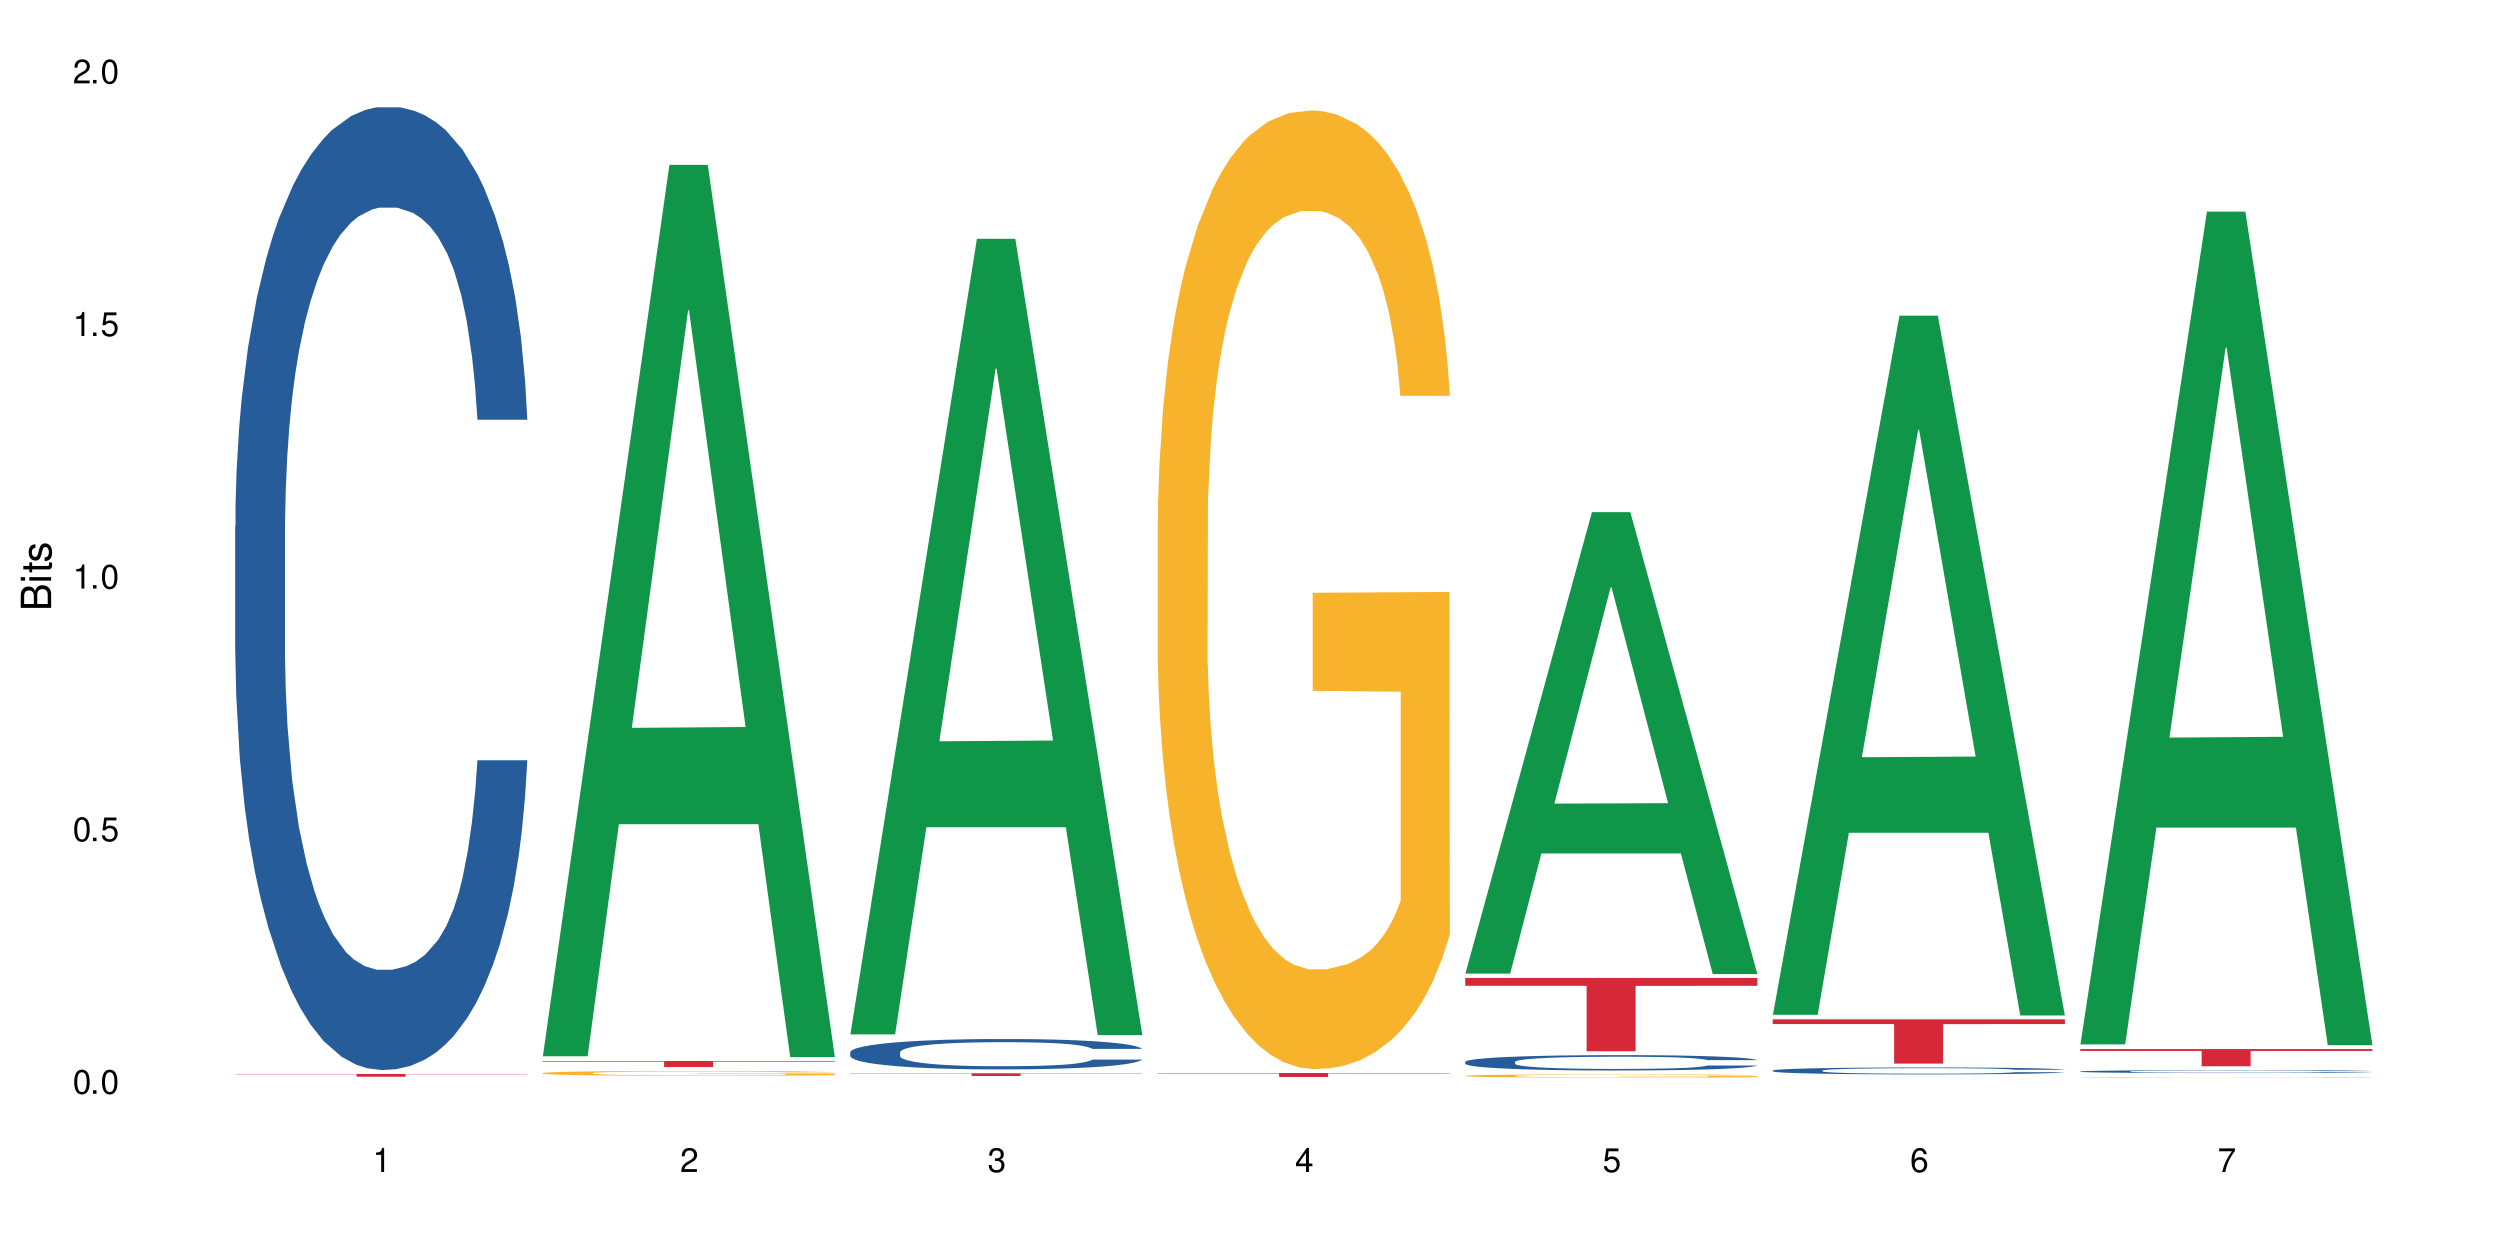 <?xml version="1.0" encoding="UTF-8"?>
<svg xmlns="http://www.w3.org/2000/svg" xmlns:xlink="http://www.w3.org/1999/xlink" width="720" height="360" viewBox="0 0 720 360">
<defs>
<g>
<g id="glyph-0-0">
</g>
<g id="glyph-0-1">
<path d="M 2.641 -6.938 C 2 -6.938 1.422 -6.656 1.078 -6.172 C 0.641 -5.562 0.406 -4.641 0.406 -3.359 C 0.406 -1.016 1.188 0.219 2.641 0.219 C 4.078 0.219 4.859 -1.016 4.859 -3.297 C 4.859 -4.641 4.656 -5.547 4.203 -6.172 C 3.844 -6.656 3.281 -6.938 2.641 -6.938 Z M 2.641 -6.188 C 3.547 -6.188 4 -5.25 4 -3.375 C 4 -1.406 3.562 -0.484 2.625 -0.484 C 1.734 -0.484 1.281 -1.438 1.281 -3.344 C 1.281 -5.25 1.734 -6.188 2.641 -6.188 Z M 2.641 -6.188 "/>
</g>
<g id="glyph-0-2">
<path d="M 1.828 -1 L 0.828 -1 L 0.828 0 L 1.828 0 Z M 1.828 -1 "/>
</g>
<g id="glyph-0-3">
<path d="M 4.562 -6.797 L 1.062 -6.797 L 0.547 -3.094 L 1.328 -3.094 C 1.719 -3.562 2.047 -3.734 2.578 -3.734 C 3.484 -3.734 4.062 -3.109 4.062 -2.094 C 4.062 -1.125 3.484 -0.531 2.578 -0.531 C 1.828 -0.531 1.375 -0.906 1.188 -1.672 L 0.328 -1.672 C 0.453 -1.109 0.547 -0.844 0.75 -0.594 C 1.125 -0.078 1.828 0.219 2.594 0.219 C 3.969 0.219 4.922 -0.781 4.922 -2.219 C 4.922 -3.562 4.031 -4.484 2.719 -4.484 C 2.25 -4.484 1.859 -4.359 1.469 -4.062 L 1.734 -5.969 L 4.562 -5.969 Z M 4.562 -6.797 "/>
</g>
<g id="glyph-0-4">
<path d="M 2.484 -4.938 L 2.484 0 L 3.328 0 L 3.328 -6.938 L 2.766 -6.938 C 2.469 -5.875 2.281 -5.734 0.984 -5.562 L 0.984 -4.938 Z M 2.484 -4.938 "/>
</g>
<g id="glyph-0-5">
<path d="M 4.859 -0.828 L 1.281 -0.828 C 1.359 -1.406 1.672 -1.781 2.5 -2.281 L 3.469 -2.828 C 4.406 -3.344 4.906 -4.062 4.906 -4.906 C 4.906 -5.484 4.672 -6.031 4.266 -6.406 C 3.859 -6.766 3.375 -6.938 2.719 -6.938 C 1.859 -6.938 1.219 -6.625 0.844 -6.031 C 0.609 -5.672 0.5 -5.234 0.484 -4.531 L 1.328 -4.531 C 1.359 -5.016 1.406 -5.281 1.531 -5.516 C 1.75 -5.938 2.188 -6.203 2.703 -6.203 C 3.469 -6.203 4.031 -5.641 4.031 -4.891 C 4.031 -4.344 3.719 -3.859 3.125 -3.516 L 2.234 -3 C 0.812 -2.172 0.406 -1.531 0.328 -0.016 L 4.859 -0.016 Z M 4.859 -0.828 "/>
</g>
<g id="glyph-0-6">
<path d="M 2.125 -3.188 L 2.578 -3.188 C 3.5 -3.188 3.984 -2.766 3.984 -1.922 C 3.984 -1.062 3.469 -0.531 2.594 -0.531 C 1.656 -0.531 1.203 -1 1.156 -2.016 L 0.312 -2.016 C 0.344 -1.453 0.438 -1.094 0.609 -0.781 C 0.953 -0.109 1.625 0.219 2.547 0.219 C 3.953 0.219 4.859 -0.625 4.859 -1.938 C 4.859 -2.828 4.516 -3.297 3.703 -3.594 C 4.344 -3.844 4.656 -4.328 4.656 -5.031 C 4.656 -6.219 3.875 -6.938 2.578 -6.938 C 1.203 -6.938 0.484 -6.172 0.453 -4.703 L 1.297 -4.703 C 1.312 -5.125 1.344 -5.359 1.453 -5.578 C 1.641 -5.969 2.062 -6.203 2.594 -6.203 C 3.344 -6.203 3.797 -5.75 3.797 -5 C 3.797 -4.516 3.609 -4.219 3.25 -4.047 C 3.016 -3.953 2.703 -3.922 2.125 -3.906 Z M 2.125 -3.188 "/>
</g>
<g id="glyph-0-7">
<path d="M 3.141 -1.672 L 3.141 0 L 3.984 0 L 3.984 -1.672 L 4.984 -1.672 L 4.984 -2.438 L 3.984 -2.438 L 3.984 -6.938 L 3.359 -6.938 L 0.266 -2.578 L 0.266 -1.672 Z M 3.141 -2.438 L 1 -2.438 L 3.141 -5.5 Z M 3.141 -2.438 "/>
</g>
<g id="glyph-0-8">
<path d="M 4.781 -5.125 C 4.609 -6.266 3.891 -6.938 2.844 -6.938 C 2.094 -6.938 1.422 -6.578 1.031 -5.953 C 0.594 -5.266 0.406 -4.422 0.406 -3.172 C 0.406 -2 0.578 -1.25 0.984 -0.641 C 1.359 -0.078 1.953 0.219 2.703 0.219 C 3.984 0.219 4.922 -0.75 4.922 -2.094 C 4.922 -3.375 4.062 -4.281 2.844 -4.281 C 2.172 -4.281 1.641 -4.031 1.281 -3.516 C 1.281 -5.234 1.828 -6.188 2.797 -6.188 C 3.391 -6.188 3.797 -5.797 3.938 -5.125 Z M 2.734 -3.531 C 3.547 -3.531 4.062 -2.953 4.062 -2.031 C 4.062 -1.156 3.484 -0.531 2.703 -0.531 C 1.922 -0.531 1.328 -1.188 1.328 -2.078 C 1.328 -2.938 1.906 -3.531 2.734 -3.531 Z M 2.734 -3.531 "/>
</g>
<g id="glyph-0-9">
<path d="M 4.984 -6.797 L 0.438 -6.797 L 0.438 -5.969 L 4.109 -5.969 C 2.5 -3.656 1.828 -2.234 1.328 0 L 2.219 0 C 2.594 -2.172 3.453 -4.047 4.984 -6.094 Z M 4.984 -6.797 "/>
</g>
<g id="glyph-1-0">
</g>
<g id="glyph-1-1">
<path d="M 0 -0.953 L 0 -4.891 C 0 -5.719 -0.234 -6.344 -0.734 -6.797 C -1.188 -7.234 -1.812 -7.469 -2.5 -7.469 C -3.547 -7.469 -4.188 -7 -4.625 -5.875 C -4.984 -6.688 -5.625 -7.094 -6.531 -7.094 C -7.172 -7.094 -7.734 -6.859 -8.141 -6.391 C -8.562 -5.922 -8.75 -5.344 -8.75 -4.5 L -8.75 -0.953 Z M -4.984 -2.062 L -7.766 -2.062 L -7.766 -4.219 C -7.766 -4.844 -7.688 -5.203 -7.453 -5.5 C -7.219 -5.812 -6.859 -5.969 -6.375 -5.969 C -5.891 -5.969 -5.531 -5.812 -5.297 -5.5 C -5.062 -5.203 -4.984 -4.844 -4.984 -4.219 Z M -0.984 -2.062 L -4 -2.062 L -4 -4.781 C -4 -5.766 -3.438 -6.359 -2.484 -6.359 C -1.547 -6.359 -0.984 -5.766 -0.984 -4.781 Z M -0.984 -2.062 "/>
</g>
<g id="glyph-1-2">
<path d="M -6.281 -1.797 L -6.281 -0.797 L 0 -0.797 L 0 -1.797 Z M -8.75 -1.797 L -8.75 -0.797 L -7.484 -0.797 L -7.484 -1.797 Z M -8.75 -1.797 "/>
</g>
<g id="glyph-1-3">
<path d="M -6.281 -3.047 L -6.281 -2.016 L -8.016 -2.016 L -8.016 -1.016 L -6.281 -1.016 L -6.281 -0.172 L -5.469 -0.172 L -5.469 -1.016 L -0.719 -1.016 C -0.078 -1.016 0.281 -1.453 0.281 -2.234 C 0.281 -2.5 0.25 -2.719 0.188 -3.047 L -0.641 -3.047 C -0.609 -2.906 -0.594 -2.766 -0.594 -2.562 C -0.594 -2.141 -0.719 -2.016 -1.156 -2.016 L -5.469 -2.016 L -5.469 -3.047 Z M -6.281 -3.047 "/>
</g>
<g id="glyph-1-4">
<path d="M -4.531 -5.25 C -5.766 -5.25 -6.469 -4.422 -6.469 -2.969 C -6.469 -1.516 -5.719 -0.562 -4.547 -0.562 C -3.562 -0.562 -3.094 -1.062 -2.734 -2.562 L -2.516 -3.484 C -2.344 -4.188 -2.094 -4.469 -1.641 -4.469 C -1.047 -4.469 -0.641 -3.875 -0.641 -3 C -0.641 -2.453 -0.797 -2 -1.062 -1.75 C -1.25 -1.594 -1.422 -1.531 -1.875 -1.469 L -1.875 -0.406 C -0.422 -0.453 0.281 -1.266 0.281 -2.922 C 0.281 -4.5 -0.5 -5.516 -1.719 -5.516 C -2.656 -5.516 -3.172 -4.984 -3.469 -3.734 L -3.703 -2.766 C -3.891 -1.953 -4.156 -1.609 -4.594 -1.609 C -5.188 -1.609 -5.547 -2.125 -5.547 -2.938 C -5.547 -3.75 -5.203 -4.172 -4.531 -4.203 Z M -4.531 -5.25 "/>
</g>
</g>
</defs>
<rect x="-72" y="-36" width="864" height="432" fill="rgb(100%, 100%, 100%)" fill-opacity="1"/>
<path fill-rule="nonzero" fill="rgb(14.51%, 36.078%, 60%)" fill-opacity="1" d="M 67.73 151.547 L 67.832 151.293 L 67.832 145.211 L 68.141 135.582 L 68.859 123.414 L 69.578 115.051 L 71.426 100.098 L 73.988 85.652 L 76.656 74.5 L 78.605 67.91 L 80.352 62.84 L 84.352 53.465 L 86.918 48.648 L 89.688 44.34 L 93.074 40.031 L 95.535 37.496 L 101.078 33.441 L 105.18 31.668 L 108.363 30.906 L 115.238 30.906 L 119.34 31.918 L 122.316 33.188 L 125.598 35.215 L 128.371 37.496 L 133.191 43.07 L 137.5 50.168 L 139.449 54.223 L 142.527 62.082 L 144.891 69.684 L 146.531 76.273 L 148.379 85.652 L 150.02 97.055 L 151.25 109.98 L 151.867 120.879 L 137.5 120.879 L 136.785 110.742 L 135.961 102.887 L 134.422 92.492 L 132.883 85.145 L 130.73 77.793 L 128.781 72.977 L 126.113 68.164 L 123.754 65.121 L 121.289 62.84 L 118.93 61.32 L 114.414 59.801 L 109.184 59.801 L 107.234 60.305 L 103.23 62.332 L 101.078 64.109 L 98 67.656 L 95.844 70.949 L 93.281 76.02 L 91.535 80.328 L 89.379 86.918 L 87.84 92.746 L 86.098 101.109 L 85.07 107.449 L 84.148 114.543 L 83.328 122.906 L 82.711 131.777 L 82.301 141.156 L 82.094 150.281 L 82.094 189.566 L 82.301 198.688 L 82.812 209.332 L 84.148 224.793 L 86.098 238.227 L 88.355 248.871 L 90.508 256.477 L 91.742 260.023 L 93.383 264.078 L 95.945 269.148 L 99.641 274.215 L 101.797 276.242 L 105.078 278.273 L 108.465 279.285 L 112.98 279.285 L 116.98 278.273 L 119.648 277.004 L 122.418 274.977 L 126.215 270.668 L 128.574 266.613 L 130.629 261.797 L 132.168 256.98 L 133.191 252.926 L 134.73 245.07 L 135.961 236.453 L 136.887 227.582 L 137.5 218.965 L 151.867 218.965 L 151.25 229.102 L 150.328 238.988 L 149.402 246.336 L 147.969 255.207 L 146.324 263.066 L 143.965 271.934 L 142.016 277.766 L 139.449 284.102 L 137.09 288.918 L 134.527 293.227 L 130.73 298.293 L 128.266 300.828 L 125.598 303.109 L 122.418 305.137 L 118.418 306.91 L 114.109 307.926 L 110.105 308.18 L 105.797 307.672 L 102.617 306.656 L 98.41 304.375 L 93.176 299.816 L 89.379 295 L 86.406 290.184 L 83.84 285.113 L 80.969 278.273 L 77.273 267.121 L 75.016 258.504 L 73.477 251.406 L 71.734 241.523 L 70.5 232.652 L 69.066 218.457 L 68.039 200.465 L 67.73 186.523 Z M 67.73 151.547 "/>
<path fill-rule="nonzero" fill="rgb(83.922%, 15.686%, 22.353%)" fill-opacity="1" d="M 67.73 309.301 L 151.867 309.301 L 151.867 309.387 L 116.801 309.387 L 116.801 310.09 L 102.695 310.09 L 102.695 309.387 L 67.73 309.387 Z M 67.73 309.301 "/>
<path fill-rule="nonzero" fill="rgb(6.275%, 58.824%, 28.235%)" fill-opacity="1" d="M 156.293 304.203 L 156.383 303.961 L 192.789 47.477 L 203.844 47.477 L 240.43 304.441 L 227.574 304.441 L 218.406 237.367 L 178.227 237.367 L 169.238 304.203 L 156.293 304.203 L 182.094 209.617 L 214.723 209.379 L 198.453 89.461 L 198.273 89.219 L 198.094 89.941 L 182.004 209.379 L 182.094 209.617 Z M 156.293 304.203 "/>
<path fill-rule="nonzero" fill="rgb(96.863%, 70.196%, 16.863%)" fill-opacity="1" d="M 156.293 309.035 L 156.398 309.035 L 156.398 309.008 L 156.809 308.949 L 157.832 308.871 L 159.168 308.805 L 160.605 308.754 L 161.527 308.727 L 163.066 308.688 L 164.398 308.66 L 167.785 308.602 L 172.094 308.547 L 174.457 308.523 L 177.121 308.5 L 180.918 308.477 L 182.664 308.469 L 188 308.449 L 194.051 308.434 L 200.723 308.43 L 203.801 308.434 L 208.008 308.438 L 213.754 308.453 L 217.035 308.465 L 219.602 308.477 L 222.27 308.492 L 225.551 308.52 L 228.629 308.551 L 231.094 308.582 L 233.555 308.621 L 235.605 308.66 L 237.352 308.707 L 238.891 308.762 L 239.812 308.805 L 240.43 308.852 L 226.168 308.852 L 225.348 308.805 L 224.422 308.77 L 222.883 308.727 L 219.805 308.672 L 216.934 308.641 L 214.473 308.617 L 211.395 308.602 L 208.418 308.59 L 205.031 308.582 L 202.98 308.578 L 197.543 308.578 L 192.617 308.59 L 189.742 308.598 L 187.691 308.609 L 184.816 308.629 L 183.074 308.645 L 182.047 308.652 L 178.969 308.695 L 176.918 308.73 L 175.789 308.754 L 174.352 308.793 L 173.328 308.828 L 172.199 308.879 L 171.582 308.918 L 170.762 309.004 L 170.66 309.238 L 170.965 309.285 L 171.582 309.34 L 172.402 309.387 L 173.633 309.434 L 174.867 309.473 L 177.02 309.523 L 178.867 309.555 L 180.305 309.578 L 183.074 309.613 L 184.203 309.625 L 186.871 309.645 L 189.641 309.664 L 193.027 309.68 L 195.59 309.688 L 199.695 309.695 L 204.93 309.695 L 211.086 309.688 L 214.984 309.676 L 217.652 309.664 L 219.395 309.656 L 221.551 309.641 L 223.09 309.629 L 224.527 309.617 L 226.27 309.594 L 226.27 309.285 L 200.926 309.285 L 200.926 309.141 L 240.328 309.141 L 240.43 309.641 L 238.273 309.676 L 235.605 309.711 L 233.043 309.738 L 230.375 309.758 L 226.578 309.781 L 223.5 309.797 L 218.781 309.816 L 214.473 309.828 L 209.957 309.836 L 205.953 309.84 L 197.027 309.84 L 192.512 309.832 L 188.922 309.82 L 185.641 309.809 L 182.355 309.789 L 178.25 309.762 L 175.582 309.742 L 172.812 309.715 L 170.043 309.684 L 167.582 309.648 L 165.938 309.621 L 164.297 309.59 L 162.555 309.551 L 160.91 309.508 L 159.68 309.469 L 158.551 309.422 L 157.73 309.379 L 156.91 309.32 L 156.5 309.277 L 156.293 309.234 Z M 156.293 309.035 "/>
<path fill-rule="nonzero" fill="rgb(83.922%, 15.686%, 22.353%)" fill-opacity="1" d="M 156.293 305.566 L 240.43 305.566 L 240.43 305.754 L 205.363 305.754 L 205.363 307.309 L 191.258 307.309 L 191.258 305.754 L 156.293 305.754 Z M 156.293 305.566 "/>
<path fill-rule="nonzero" fill="rgb(6.275%, 58.824%, 28.235%)" fill-opacity="1" d="M 244.859 297.906 L 244.949 297.691 L 281.352 68.766 L 292.41 68.766 L 328.992 298.121 L 316.141 298.121 L 306.969 238.25 L 266.789 238.25 L 257.801 297.906 L 244.859 297.906 L 270.656 213.484 L 303.285 213.27 L 287.016 106.238 L 286.836 106.02 L 286.656 106.668 L 270.566 213.27 L 270.656 213.484 Z M 244.859 297.906 "/>
<path fill-rule="nonzero" fill="rgb(14.51%, 36.078%, 60%)" fill-opacity="1" d="M 244.859 303.047 L 244.961 303.039 L 244.961 302.848 L 245.27 302.543 L 245.988 302.16 L 246.703 301.895 L 248.551 301.426 L 251.117 300.969 L 253.785 300.617 L 255.734 300.41 L 257.477 300.25 L 261.48 299.953 L 264.043 299.801 L 266.816 299.668 L 270.199 299.531 L 272.664 299.449 L 278.203 299.324 L 282.309 299.266 L 285.488 299.242 L 292.363 299.242 L 296.469 299.273 L 299.441 299.316 L 302.727 299.379 L 305.496 299.449 L 310.32 299.625 L 314.629 299.852 L 316.578 299.977 L 319.656 300.227 L 322.016 300.465 L 323.656 300.672 L 325.504 300.969 L 327.145 301.328 L 328.379 301.734 L 328.992 302.078 L 314.629 302.078 L 313.91 301.762 L 313.09 301.512 L 311.551 301.184 L 310.012 300.953 L 307.855 300.723 L 305.906 300.57 L 303.238 300.418 L 300.879 300.32 L 298.418 300.25 L 296.059 300.203 L 291.543 300.152 L 286.309 300.152 L 284.359 300.172 L 280.359 300.234 L 278.203 300.289 L 275.125 300.402 L 272.973 300.504 L 270.406 300.664 L 268.66 300.801 L 266.508 301.008 L 264.969 301.191 L 263.223 301.457 L 262.199 301.656 L 261.273 301.879 L 260.453 302.145 L 259.84 302.422 L 259.426 302.719 L 259.223 303.008 L 259.223 304.246 L 259.426 304.531 L 259.941 304.867 L 261.273 305.355 L 263.223 305.781 L 265.48 306.113 L 267.637 306.355 L 268.867 306.465 L 270.508 306.594 L 273.074 306.754 L 276.77 306.914 L 278.922 306.977 L 282.207 307.043 L 285.59 307.074 L 290.105 307.074 L 294.109 307.043 L 296.773 307 L 299.547 306.938 L 303.344 306.801 L 305.703 306.676 L 307.754 306.523 L 309.293 306.371 L 310.32 306.242 L 311.859 305.996 L 313.09 305.723 L 314.012 305.445 L 314.629 305.172 L 328.992 305.172 L 328.379 305.492 L 327.453 305.805 L 326.531 306.035 L 325.094 306.316 L 323.453 306.562 L 321.094 306.844 L 319.145 307.027 L 316.578 307.227 L 314.219 307.379 L 311.652 307.512 L 307.855 307.672 L 305.395 307.754 L 302.727 307.824 L 299.547 307.891 L 295.543 307.945 L 291.234 307.977 L 287.234 307.984 L 282.926 307.969 L 279.742 307.938 L 275.535 307.863 L 270.305 307.723 L 266.508 307.57 L 263.531 307.418 L 260.965 307.258 L 258.094 307.043 L 254.398 306.691 L 252.145 306.418 L 250.605 306.195 L 248.859 305.883 L 247.629 305.605 L 246.191 305.156 L 245.164 304.59 L 244.859 304.148 Z M 244.859 303.047 "/>
<path fill-rule="nonzero" fill="rgb(83.922%, 15.686%, 22.353%)" fill-opacity="1" d="M 244.859 309.105 L 328.992 309.105 L 328.992 309.191 L 293.93 309.191 L 293.93 309.883 L 279.82 309.883 L 279.82 309.191 L 244.859 309.191 Z M 244.859 309.105 "/>
<path fill-rule="nonzero" fill="rgb(96.863%, 70.196%, 16.863%)" fill-opacity="1" d="M 333.422 150.047 L 333.523 149.797 L 333.523 144.754 L 333.934 133.406 L 334.961 117.773 L 336.293 104.91 L 337.73 94.824 L 338.652 89.531 L 340.191 81.965 L 341.527 76.418 L 344.914 65.07 L 349.223 54.48 L 351.582 49.941 L 354.25 45.652 L 358.047 40.863 L 359.789 39.098 L 365.125 35.062 L 371.18 32.539 L 377.848 31.785 L 380.926 32.035 L 385.133 33.047 L 390.879 35.82 L 394.164 38.34 L 396.727 40.863 L 399.395 44.141 L 402.68 49.184 L 405.758 55.234 L 408.219 61.289 L 410.684 68.852 L 412.734 76.922 L 414.477 85.746 L 416.016 96.34 L 416.941 105.164 L 417.555 113.988 L 403.293 113.988 L 402.473 105.164 L 401.551 98.355 L 400.012 90.035 L 398.473 83.98 L 396.934 79.191 L 394.059 72.633 L 391.598 68.602 L 388.52 65.07 L 385.543 62.801 L 382.156 61.289 L 380.105 60.781 L 374.668 60.781 L 369.742 62.547 L 366.871 64.566 L 364.816 66.582 L 361.945 70.363 L 360.199 73.391 L 359.176 75.41 L 356.098 83.227 L 354.043 90.285 L 352.914 95.078 L 351.48 102.641 L 350.453 109.449 L 349.324 119.535 L 348.711 127.102 L 347.887 144.25 L 347.785 189.637 L 348.094 199.219 L 348.711 209.559 L 349.531 218.637 L 350.762 228.219 L 351.992 235.531 L 354.148 245.367 L 355.992 251.922 L 357.43 256.211 L 360.199 263.02 L 361.328 265.289 L 363.996 269.828 L 366.766 273.355 L 370.152 276.383 L 372.719 277.895 L 376.824 279.156 L 382.055 279.156 L 388.211 277.645 L 392.109 275.625 L 394.777 273.609 L 396.523 271.844 L 398.676 269.07 L 400.215 266.547 L 401.652 263.773 L 403.398 259.488 L 403.398 199.219 L 378.055 198.969 L 378.055 170.727 L 417.453 170.473 L 417.555 269.07 L 415.402 275.879 L 412.734 282.434 L 410.168 287.477 L 407.5 291.766 L 403.703 296.555 L 400.625 299.582 L 395.906 303.113 L 391.598 305.383 L 387.082 306.895 L 383.082 307.652 L 378.363 307.902 L 374.156 307.398 L 369.641 305.887 L 366.051 303.867 L 362.766 301.348 L 359.484 298.07 L 355.379 292.773 L 352.711 288.488 L 349.941 283.191 L 347.172 276.887 L 344.707 270.078 L 343.066 264.781 L 341.426 258.73 L 339.68 251.168 L 338.039 242.594 L 336.809 234.777 L 335.68 225.949 L 334.859 217.629 L 334.035 206.281 L 333.625 197.203 L 333.422 189.387 Z M 333.422 150.047 "/>
<path fill-rule="nonzero" fill="rgb(83.922%, 15.686%, 22.353%)" fill-opacity="1" d="M 333.422 309.023 L 417.555 309.023 L 417.555 309.148 L 382.492 309.148 L 382.492 310.164 L 368.383 310.164 L 368.383 309.148 L 333.422 309.148 Z M 333.422 309.023 "/>
<path fill-rule="nonzero" fill="rgb(6.275%, 58.824%, 28.235%)" fill-opacity="1" d="M 421.984 280.402 L 422.074 280.277 L 458.48 147.492 L 469.535 147.492 L 506.121 280.527 L 493.266 280.527 L 484.098 245.801 L 443.918 245.801 L 434.93 280.402 L 421.984 280.402 L 447.781 231.438 L 480.41 231.312 L 464.141 169.227 L 463.961 169.102 L 463.781 169.477 L 447.691 231.312 L 447.781 231.438 Z M 421.984 280.402 "/>
<path fill-rule="nonzero" fill="rgb(14.51%, 36.078%, 60%)" fill-opacity="1" d="M 421.984 305.805 L 422.086 305.801 L 422.086 305.703 L 422.395 305.551 L 423.113 305.355 L 423.832 305.223 L 425.68 304.984 L 428.242 304.754 L 430.91 304.574 L 432.859 304.469 L 434.605 304.391 L 438.605 304.238 L 441.172 304.164 L 443.941 304.094 L 447.328 304.023 L 449.789 303.984 L 455.332 303.922 L 459.434 303.891 L 462.617 303.879 L 469.488 303.879 L 473.594 303.895 L 476.57 303.918 L 479.852 303.949 L 482.625 303.984 L 487.445 304.074 L 491.754 304.188 L 493.703 304.25 L 496.781 304.379 L 499.145 304.5 L 500.785 304.605 L 502.633 304.754 L 504.273 304.934 L 505.504 305.141 L 506.121 305.316 L 491.754 305.316 L 491.035 305.152 L 490.215 305.027 L 488.676 304.863 L 487.137 304.746 L 484.984 304.629 L 483.035 304.551 L 480.367 304.473 L 478.008 304.426 L 475.543 304.391 L 473.184 304.363 L 468.668 304.34 L 463.438 304.34 L 461.488 304.348 L 457.484 304.383 L 455.332 304.41 L 452.254 304.465 L 450.098 304.52 L 447.531 304.598 L 445.789 304.668 L 443.633 304.773 L 442.094 304.867 L 440.352 305 L 439.324 305.102 L 438.402 305.215 L 437.582 305.348 L 436.965 305.488 L 436.555 305.641 L 436.348 305.785 L 436.348 306.41 L 436.555 306.559 L 437.066 306.727 L 438.402 306.973 L 440.352 307.188 L 442.609 307.359 L 444.762 307.48 L 445.992 307.535 L 447.637 307.602 L 450.199 307.68 L 453.895 307.762 L 456.051 307.793 L 459.332 307.828 L 462.719 307.844 L 467.234 307.844 L 471.234 307.828 L 473.902 307.809 L 476.672 307.773 L 480.469 307.707 L 482.828 307.641 L 484.879 307.562 L 486.418 307.488 L 487.445 307.422 L 488.984 307.297 L 490.215 307.16 L 491.141 307.02 L 491.754 306.879 L 506.121 306.879 L 505.504 307.043 L 504.582 307.199 L 503.656 307.316 L 502.223 307.457 L 500.578 307.586 L 498.219 307.727 L 496.27 307.82 L 493.703 307.922 L 491.344 307.996 L 488.781 308.066 L 484.984 308.148 L 482.52 308.188 L 479.852 308.223 L 476.672 308.254 L 472.672 308.285 L 468.363 308.301 L 464.359 308.305 L 460.051 308.297 L 456.871 308.281 L 452.664 308.242 L 447.43 308.172 L 443.633 308.094 L 440.66 308.016 L 438.094 307.938 L 435.219 307.828 L 431.527 307.648 L 429.27 307.512 L 427.73 307.398 L 425.984 307.242 L 424.754 307.098 L 423.32 306.871 L 422.293 306.586 L 421.984 306.363 Z M 421.984 305.805 "/>
<path fill-rule="nonzero" fill="rgb(96.863%, 70.196%, 16.863%)" fill-opacity="1" d="M 421.984 309.832 L 422.086 309.832 L 422.086 309.812 L 422.496 309.773 L 423.523 309.723 L 424.859 309.676 L 426.293 309.645 L 427.219 309.625 L 428.758 309.598 L 430.09 309.578 L 433.477 309.539 L 437.785 309.504 L 440.145 309.488 L 442.812 309.473 L 446.609 309.457 L 448.355 309.453 L 453.688 309.438 L 459.742 309.43 L 466.41 309.426 L 469.488 309.426 L 473.695 309.43 L 479.441 309.441 L 482.727 309.449 L 485.293 309.457 L 487.957 309.469 L 491.242 309.484 L 494.32 309.508 L 496.781 309.527 L 499.246 309.555 L 501.297 309.582 L 503.043 309.613 L 504.582 309.648 L 505.504 309.68 L 506.121 309.707 L 491.859 309.707 L 491.035 309.68 L 490.113 309.656 L 488.574 309.625 L 487.035 309.605 L 485.496 309.59 L 482.625 309.566 L 480.16 309.555 L 477.082 309.539 L 474.105 309.531 L 470.723 309.527 L 463.23 309.527 L 458.305 309.531 L 455.434 309.539 L 453.383 309.547 L 450.508 309.559 L 448.766 309.57 L 447.738 309.578 L 444.66 309.602 L 442.609 309.629 L 441.48 309.645 L 440.043 309.668 L 439.016 309.691 L 437.887 309.727 L 437.273 309.754 L 436.453 309.812 L 436.348 309.969 L 436.656 310 L 437.273 310.035 L 438.094 310.066 L 439.324 310.102 L 440.555 310.125 L 442.711 310.16 L 444.559 310.184 L 445.992 310.195 L 448.766 310.219 L 449.895 310.227 L 452.562 310.242 L 455.332 310.254 L 458.715 310.266 L 461.281 310.27 L 465.387 310.273 L 470.617 310.273 L 476.773 310.27 L 480.676 310.262 L 483.34 310.258 L 485.086 310.25 L 487.242 310.242 L 488.781 310.23 L 490.215 310.223 L 491.961 310.207 L 491.961 310 L 466.617 310 L 466.617 309.902 L 506.016 309.902 L 506.121 310.242 L 503.965 310.266 L 501.297 310.285 L 498.73 310.305 L 496.066 310.32 L 492.27 310.336 L 489.191 310.344 L 484.469 310.359 L 480.16 310.367 L 475.645 310.371 L 471.645 310.375 L 466.926 310.375 L 462.719 310.371 L 458.203 310.367 L 454.613 310.359 L 451.328 310.352 L 448.047 310.34 L 443.941 310.32 L 441.273 310.309 L 438.504 310.289 L 435.734 310.266 L 433.27 310.246 L 429.988 310.207 L 428.242 310.18 L 425.371 310.125 L 424.242 310.094 L 423.422 310.062 L 422.602 310.023 L 422.191 309.996 L 421.984 309.969 Z M 421.984 309.832 "/>
<path fill-rule="nonzero" fill="rgb(83.922%, 15.686%, 22.353%)" fill-opacity="1" d="M 421.984 281.652 L 506.121 281.652 L 506.121 283.91 L 471.055 283.93 L 471.055 302.758 L 456.945 302.758 L 456.945 283.949 L 456.742 283.91 L 421.984 283.91 Z M 421.984 281.652 "/>
<path fill-rule="nonzero" fill="rgb(6.275%, 58.824%, 28.235%)" fill-opacity="1" d="M 510.547 292.258 L 510.637 292.07 L 547.043 90.918 L 558.098 90.918 L 594.684 292.445 L 581.828 292.445 L 572.66 239.84 L 532.48 239.84 L 523.492 292.258 L 510.547 292.258 L 536.348 218.078 L 568.977 217.891 L 552.707 123.844 L 552.527 123.652 L 552.348 124.223 L 536.258 217.891 L 536.348 218.078 Z M 510.547 292.258 "/>
<path fill-rule="nonzero" fill="rgb(14.51%, 36.078%, 60%)" fill-opacity="1" d="M 510.547 308.301 L 510.652 308.297 L 510.652 308.254 L 510.957 308.184 L 511.676 308.098 L 512.395 308.039 L 514.242 307.93 L 516.809 307.824 L 519.473 307.746 L 521.426 307.699 L 523.168 307.66 L 527.168 307.594 L 529.734 307.559 L 532.504 307.527 L 535.891 307.496 L 538.355 307.48 L 543.895 307.449 L 548 307.438 L 551.18 307.434 L 558.055 307.434 L 562.156 307.438 L 565.133 307.449 L 568.418 307.465 L 571.188 307.48 L 576.008 307.52 L 580.32 307.57 L 582.27 307.602 L 585.348 307.656 L 587.707 307.711 L 589.348 307.758 L 591.195 307.824 L 592.836 307.906 L 594.066 308 L 594.684 308.078 L 580.32 308.078 L 579.602 308.008 L 578.781 307.949 L 577.242 307.875 L 575.703 307.824 L 573.547 307.77 L 571.598 307.734 L 568.93 307.699 L 566.57 307.68 L 564.105 307.66 L 561.746 307.652 L 557.234 307.641 L 552 307.641 L 550.051 307.645 L 546.051 307.66 L 543.895 307.672 L 540.816 307.695 L 538.66 307.719 L 536.098 307.758 L 534.352 307.789 L 532.199 307.836 L 530.66 307.879 L 528.914 307.938 L 527.887 307.984 L 526.965 308.035 L 526.145 308.094 L 525.527 308.156 L 525.117 308.227 L 524.914 308.293 L 524.914 308.574 L 525.117 308.641 L 525.629 308.715 L 526.965 308.828 L 528.914 308.926 L 531.172 309 L 533.324 309.055 L 534.559 309.082 L 536.199 309.109 L 538.766 309.148 L 542.457 309.184 L 544.613 309.199 L 547.895 309.211 L 551.281 309.219 L 555.797 309.219 L 559.797 309.211 L 562.465 309.203 L 565.234 309.188 L 569.031 309.156 L 571.391 309.129 L 573.445 309.094 L 574.984 309.059 L 576.008 309.031 L 577.547 308.973 L 578.781 308.91 L 579.703 308.848 L 580.32 308.785 L 594.684 308.785 L 594.066 308.859 L 593.145 308.93 L 592.223 308.984 L 590.785 309.047 L 589.145 309.102 L 586.781 309.168 L 584.832 309.207 L 582.27 309.254 L 579.91 309.289 L 577.344 309.32 L 573.547 309.355 L 571.086 309.375 L 568.418 309.391 L 565.234 309.406 L 561.234 309.418 L 556.926 309.426 L 548.613 309.426 L 545.434 309.418 L 541.227 309.398 L 535.992 309.367 L 532.199 309.332 L 529.223 309.297 L 526.656 309.262 L 523.785 309.211 L 520.09 309.133 L 517.832 309.07 L 516.293 309.02 L 514.551 308.949 L 513.316 308.883 L 511.883 308.781 L 510.855 308.652 L 510.547 308.551 Z M 510.547 308.301 "/>
<path fill-rule="nonzero" fill="rgb(83.922%, 15.686%, 22.353%)" fill-opacity="1" d="M 510.547 293.57 L 594.684 293.57 L 594.684 294.934 L 559.617 294.945 L 559.617 306.309 L 545.512 306.309 L 545.512 294.957 L 545.305 294.934 L 510.547 294.934 Z M 510.547 293.57 "/>
<path fill-rule="nonzero" fill="rgb(6.275%, 58.824%, 28.235%)" fill-opacity="1" d="M 599.113 300.789 L 599.203 300.562 L 635.605 60.934 L 646.664 60.934 L 683.246 301.016 L 670.395 301.016 L 661.223 238.344 L 621.043 238.344 L 612.055 300.789 L 599.113 300.789 L 624.91 212.422 L 657.539 212.195 L 641.27 100.156 L 641.09 99.934 L 640.91 100.609 L 624.82 212.195 L 624.91 212.422 Z M 599.113 300.789 "/>
<path fill-rule="nonzero" fill="rgb(14.51%, 36.078%, 60%)" fill-opacity="1" d="M 599.113 308.574 L 599.215 308.57 L 599.215 308.555 L 599.523 308.523 L 600.238 308.488 L 600.957 308.461 L 602.805 308.418 L 605.371 308.375 L 608.039 308.34 L 609.988 308.32 L 611.73 308.305 L 615.734 308.277 L 618.297 308.262 L 621.07 308.25 L 624.453 308.234 L 626.918 308.227 L 632.457 308.215 L 636.562 308.211 L 639.742 308.207 L 646.617 308.207 L 650.723 308.211 L 653.695 308.215 L 656.98 308.223 L 659.75 308.227 L 664.574 308.246 L 668.883 308.266 L 670.832 308.277 L 673.91 308.301 L 676.27 308.324 L 677.91 308.344 L 679.758 308.375 L 681.398 308.406 L 682.633 308.445 L 683.246 308.48 L 668.883 308.48 L 668.164 308.449 L 667.344 308.426 L 665.805 308.395 L 664.266 308.371 L 662.109 308.348 L 660.16 308.336 L 657.492 308.32 L 655.133 308.312 L 652.672 308.305 L 650.312 308.301 L 645.797 308.297 L 638.613 308.297 L 634.613 308.305 L 632.457 308.309 L 629.379 308.32 L 627.227 308.328 L 624.66 308.344 L 622.914 308.355 L 620.762 308.379 L 619.223 308.395 L 617.477 308.422 L 616.453 308.438 L 615.527 308.461 L 614.707 308.484 L 614.09 308.512 L 613.68 308.543 L 613.477 308.57 L 613.477 308.688 L 613.68 308.715 L 614.195 308.746 L 615.527 308.793 L 617.477 308.836 L 619.734 308.867 L 621.891 308.891 L 623.121 308.898 L 624.762 308.914 L 627.328 308.93 L 631.02 308.941 L 633.176 308.949 L 636.461 308.957 L 648.359 308.957 L 651.027 308.953 L 653.801 308.945 L 657.594 308.934 L 659.957 308.922 L 662.008 308.906 L 663.547 308.891 L 664.574 308.879 L 666.113 308.855 L 667.344 308.828 L 668.266 308.801 L 668.883 308.777 L 683.246 308.777 L 682.633 308.809 L 681.707 308.836 L 680.785 308.859 L 679.348 308.887 L 677.707 308.91 L 675.348 308.938 L 673.398 308.953 L 670.832 308.973 L 668.473 308.988 L 665.906 309 L 662.109 309.016 L 659.648 309.023 L 656.98 309.031 L 653.801 309.035 L 649.797 309.043 L 645.488 309.047 L 641.488 309.047 L 637.176 309.043 L 633.996 309.043 L 629.789 309.035 L 624.559 309.02 L 620.762 309.008 L 617.785 308.992 L 615.219 308.977 L 612.348 308.957 L 608.652 308.922 L 606.395 308.895 L 604.855 308.875 L 603.113 308.844 L 601.883 308.816 L 600.445 308.773 L 599.418 308.719 L 599.113 308.68 Z M 599.113 308.574 "/>
<path fill-rule="nonzero" fill="rgb(96.863%, 70.196%, 16.863%)" fill-opacity="1" d="M 599.113 310.258 L 599.215 310.258 L 599.215 310.254 L 599.625 310.242 L 600.652 310.23 L 601.984 310.223 L 603.422 310.215 L 604.344 310.211 L 605.883 310.207 L 607.219 310.203 L 610.602 310.191 L 614.914 310.184 L 617.273 310.184 L 619.941 310.18 L 623.738 310.176 L 625.48 310.172 L 630.816 310.172 L 636.871 310.168 L 650.824 310.168 L 656.57 310.172 L 659.852 310.172 L 662.418 310.176 L 665.086 310.176 L 668.367 310.18 L 671.445 310.188 L 673.91 310.191 L 676.371 310.195 L 678.426 310.203 L 680.168 310.207 L 681.707 310.215 L 682.633 310.223 L 683.246 310.23 L 668.984 310.23 L 668.164 310.223 L 667.242 310.219 L 665.703 310.211 L 662.625 310.203 L 659.75 310.199 L 657.289 310.195 L 654.211 310.191 L 632.559 310.191 L 630.508 310.195 L 627.637 310.195 L 625.891 310.199 L 624.863 310.199 L 621.785 310.207 L 619.734 310.211 L 618.605 310.215 L 617.168 310.223 L 616.145 310.227 L 615.016 310.234 L 614.398 310.238 L 613.578 310.254 L 613.477 310.285 L 613.785 310.293 L 614.398 310.301 L 615.219 310.309 L 616.453 310.316 L 617.684 310.32 L 619.836 310.328 L 621.684 310.332 L 623.121 310.336 L 625.891 310.34 L 627.02 310.344 L 629.688 310.344 L 632.457 310.348 L 635.844 310.352 L 657.801 310.352 L 660.469 310.348 L 662.211 310.348 L 664.367 310.344 L 665.906 310.344 L 667.344 310.34 L 669.086 310.336 L 669.086 310.293 L 643.742 310.293 L 643.742 310.273 L 683.145 310.273 L 683.246 310.344 L 681.094 310.352 L 678.426 310.355 L 675.859 310.359 L 673.191 310.363 L 669.395 310.367 L 666.316 310.367 L 661.598 310.371 L 657.289 310.371 L 652.773 310.375 L 639.844 310.375 L 635.332 310.371 L 631.738 310.371 L 628.457 310.367 L 625.172 310.367 L 621.07 310.363 L 618.402 310.359 L 615.629 310.355 L 612.859 310.352 L 610.398 310.348 L 608.758 310.344 L 607.113 310.336 L 605.371 310.332 L 603.73 310.324 L 602.496 310.32 L 601.367 310.312 L 600.547 310.309 L 599.727 310.297 L 599.316 310.293 L 599.113 310.285 Z M 599.113 310.258 "/>
<path fill-rule="nonzero" fill="rgb(83.922%, 15.686%, 22.353%)" fill-opacity="1" d="M 599.113 302.137 L 683.246 302.137 L 683.246 302.668 L 648.184 302.672 L 648.184 307.086 L 634.074 307.086 L 634.074 302.676 L 633.871 302.668 L 599.113 302.668 Z M 599.113 302.137 "/>
<g fill="rgb(0%, 0%, 0%)" fill-opacity="1">
<use xlink:href="#glyph-0-1" x="20.965" y="314.993"/>
<use xlink:href="#glyph-0-2" x="25.965" y="314.993"/>
<use xlink:href="#glyph-0-1" x="28.965" y="314.993"/>
</g>
<g fill="rgb(0%, 0%, 0%)" fill-opacity="1">
<use xlink:href="#glyph-0-1" x="20.965" y="242.251"/>
<use xlink:href="#glyph-0-2" x="25.965" y="242.251"/>
<use xlink:href="#glyph-0-3" x="28.965" y="242.251"/>
</g>
<g fill="rgb(0%, 0%, 0%)" fill-opacity="1">
<use xlink:href="#glyph-0-4" x="20.965" y="169.509"/>
<use xlink:href="#glyph-0-2" x="25.965" y="169.509"/>
<use xlink:href="#glyph-0-1" x="28.965" y="169.509"/>
</g>
<g fill="rgb(0%, 0%, 0%)" fill-opacity="1">
<use xlink:href="#glyph-0-4" x="20.965" y="96.767"/>
<use xlink:href="#glyph-0-2" x="25.965" y="96.767"/>
<use xlink:href="#glyph-0-3" x="28.965" y="96.767"/>
</g>
<g fill="rgb(0%, 0%, 0%)" fill-opacity="1">
<use xlink:href="#glyph-0-5" x="20.965" y="24.024"/>
<use xlink:href="#glyph-0-2" x="25.965" y="24.024"/>
<use xlink:href="#glyph-0-1" x="28.965" y="24.024"/>
</g>
<g fill="rgb(0%, 0%, 0%)" fill-opacity="1">
<use xlink:href="#glyph-0-4" x="107.297" y="337.532"/>
</g>
<g fill="rgb(0%, 0%, 0%)" fill-opacity="1">
<use xlink:href="#glyph-0-5" x="195.863" y="337.532"/>
</g>
<g fill="rgb(0%, 0%, 0%)" fill-opacity="1">
<use xlink:href="#glyph-0-6" x="284.426" y="337.532"/>
</g>
<g fill="rgb(0%, 0%, 0%)" fill-opacity="1">
<use xlink:href="#glyph-0-7" x="372.988" y="337.532"/>
</g>
<g fill="rgb(0%, 0%, 0%)" fill-opacity="1">
<use xlink:href="#glyph-0-3" x="461.551" y="337.532"/>
</g>
<g fill="rgb(0%, 0%, 0%)" fill-opacity="1">
<use xlink:href="#glyph-0-8" x="550.117" y="337.532"/>
</g>
<g fill="rgb(0%, 0%, 0%)" fill-opacity="1">
<use xlink:href="#glyph-0-9" x="638.68" y="337.532"/>
</g>
<g fill="rgb(0%, 0%, 0%)" fill-opacity="1">
<use xlink:href="#glyph-1-1" x="14.725" y="176.012"/>
<use xlink:href="#glyph-1-2" x="14.725" y="168.012"/>
<use xlink:href="#glyph-1-3" x="14.725" y="165.012"/>
<use xlink:href="#glyph-1-4" x="14.725" y="162.012"/>
</g>
</svg>
